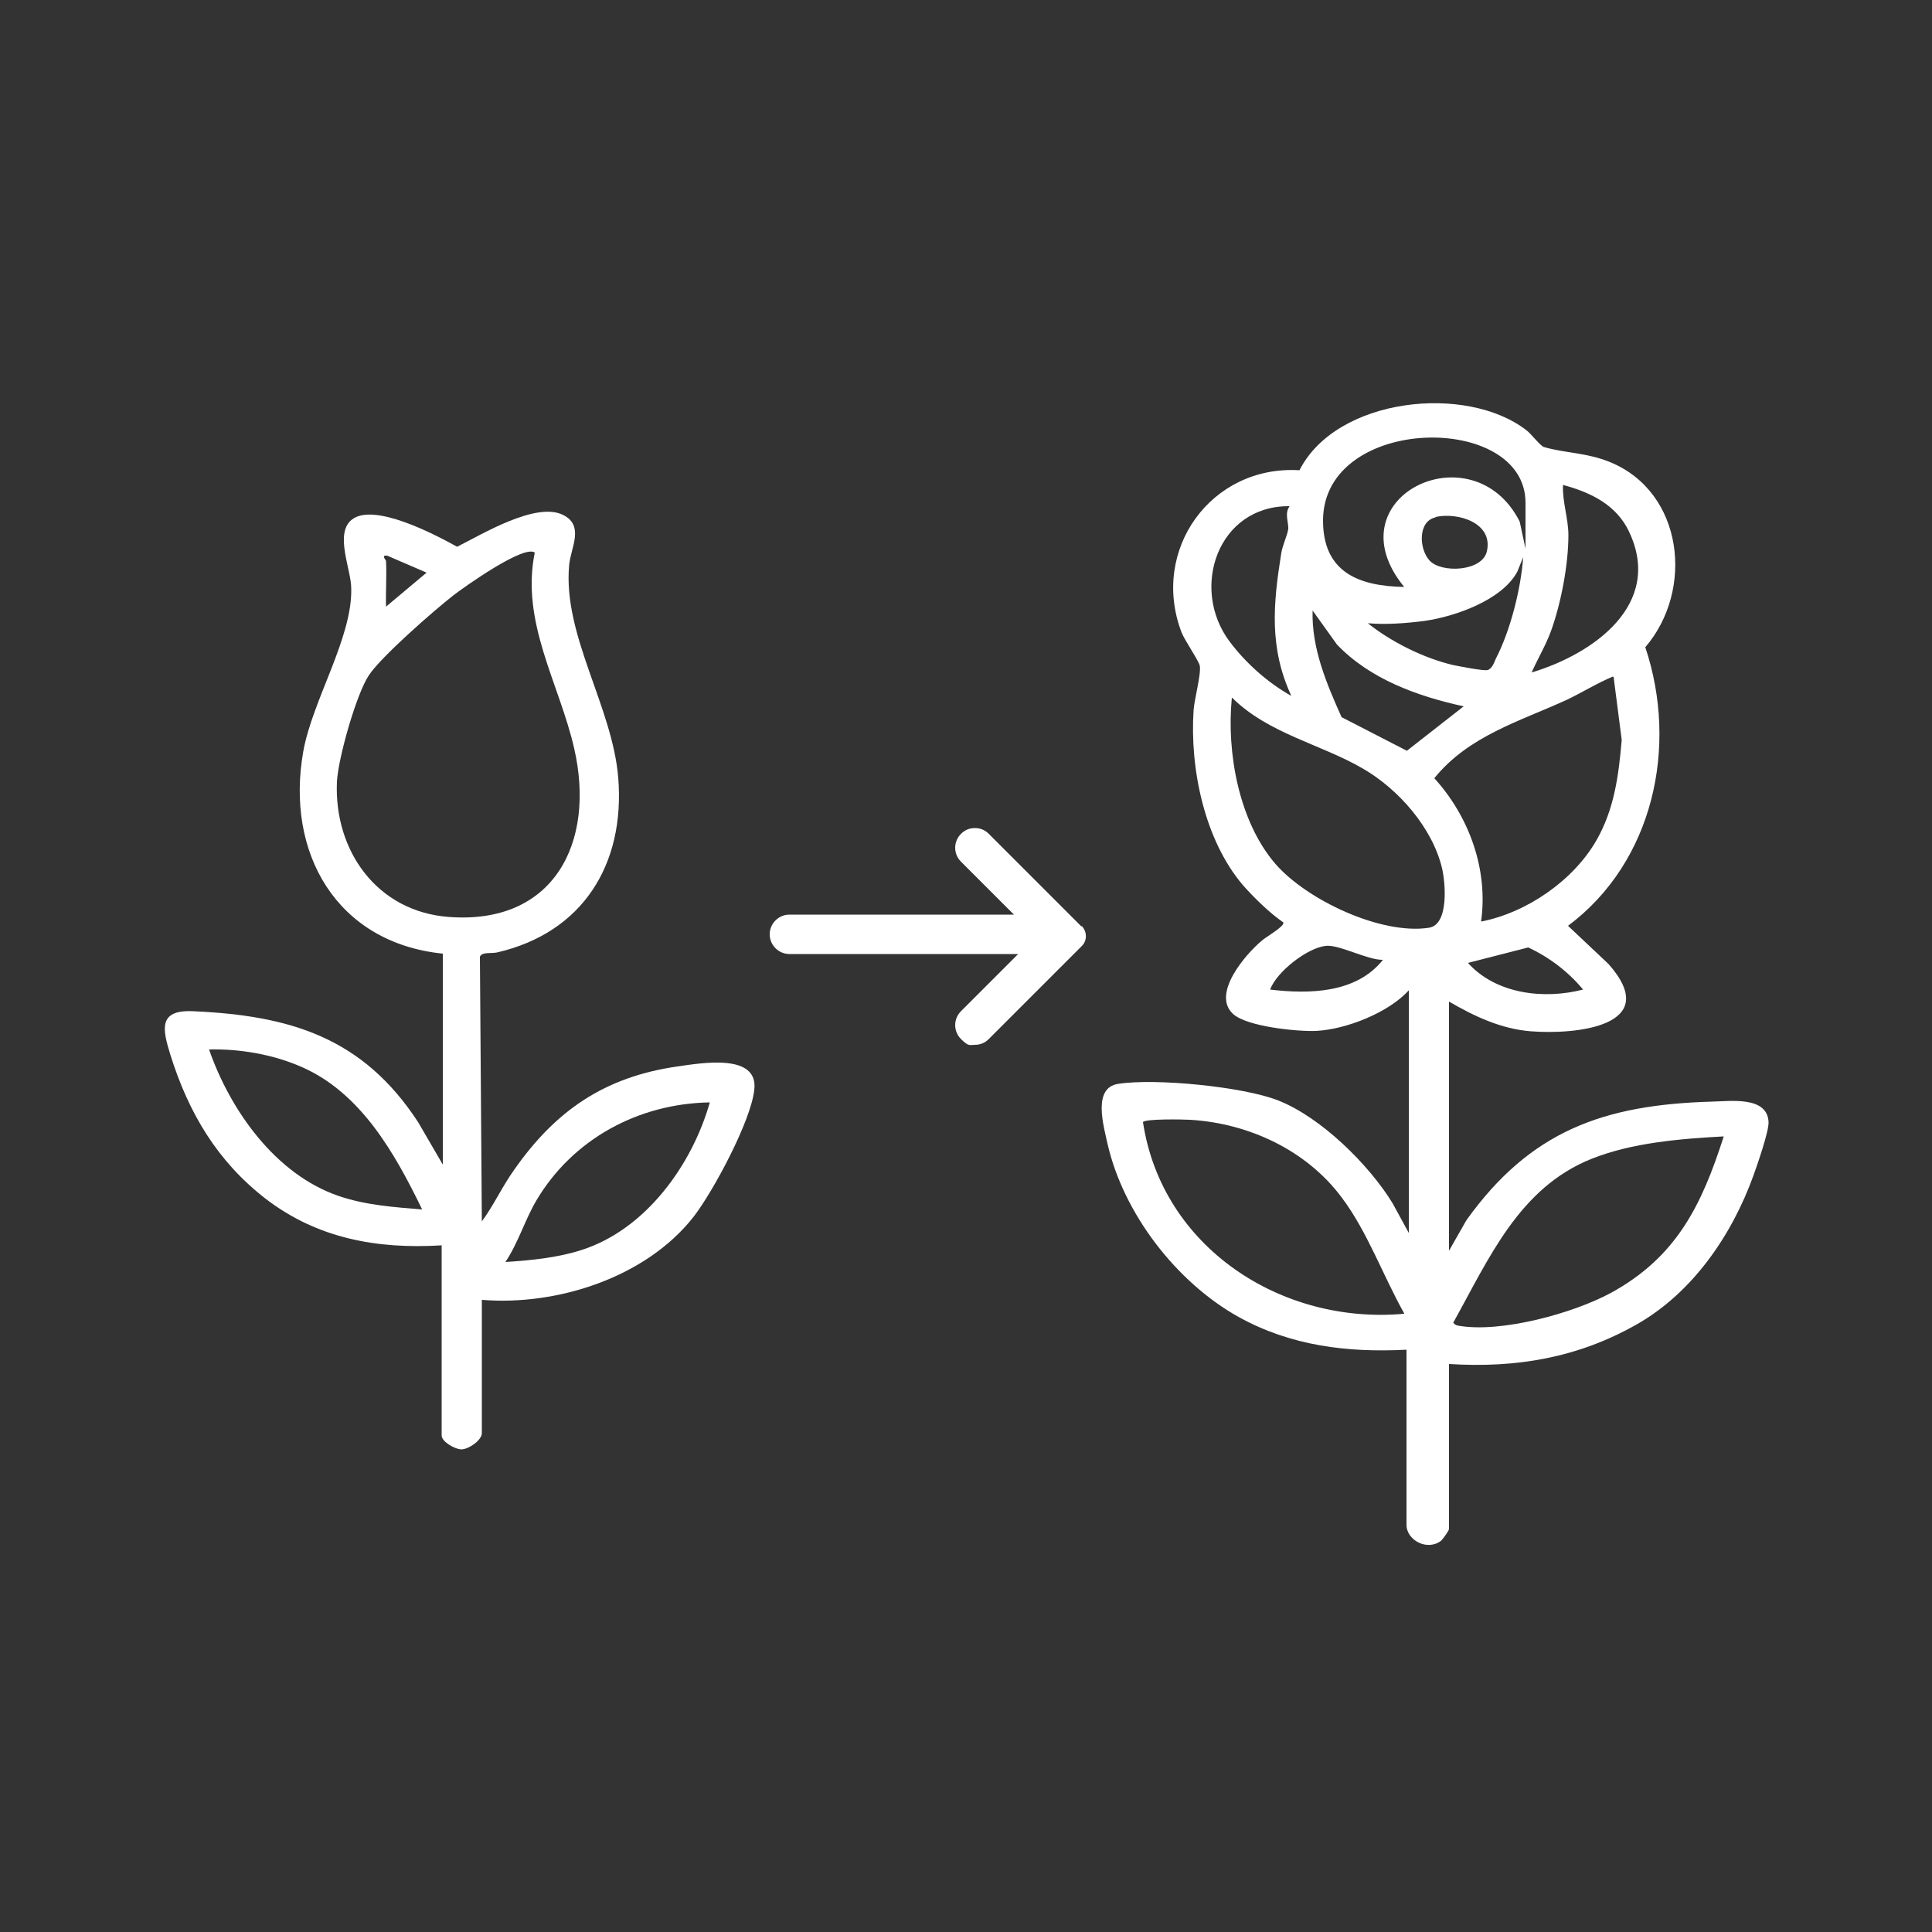 <?xml version="1.0" encoding="UTF-8"?>
<svg xmlns="http://www.w3.org/2000/svg" id="Layer_1" version="1.1" viewBox="0 0 500 500">
  <rect x="0" y="0" width="500" height="500" fill="#333333" stroke="none"/>
  <!-- Generator: Adobe Illustrator 29.6.1, SVG Export Plug-In . SVG Version: 2.1.1 Build 9)  -->
  <defs>
    <style>
      .st0 {
        fill: #fff;
      }
    </style>
  </defs>
  <path class="st0" d="M364,349.3c-15.3.8-30-1-43.5-8.5-16.1-9-29.8-26.8-33.9-44.9-1-4.6-3.9-14.4,2.8-15.4,9.5-1.5,32.3.7,41.4,4.3,11,4.3,23.5,16.6,29.6,26.6l4.2,7.7v-62.8c-5.3,5.8-16.2,10.1-24,10.5-4.9.2-17.9-1.1-21.5-4.4-5.6-5.2,3.2-15.4,7.5-19,1-.9,6.1-3.8,5.5-4.7-3.5-2.4-7.6-6.4-10.5-9.7-9.9-11.7-13.7-30.1-12.7-45.2.2-2.9,2-9.4,1.6-11.5-.2-1.2-3.8-6.4-4.7-8.6-8.2-21.4,7.7-43.4,30.5-42,9.6-18.9,43.3-22.4,58.8-10.3,1.2.9,3.5,4,4.5,4.3,5.5,1.6,11,1.4,17.1,3.9,19,7.8,21.8,33.1,9.1,47.9,8.6,25.7,2.1,55.6-20,72.1l10.5,9.9c14.2,16.1-8.5,18.3-20.1,17.4-7.7-.6-14.7-3.9-21.2-7.7v64.5l4.5-7.9c16.6-23.2,35.6-29.9,63.5-30.7,4.8-.1,14.4-1.5,14.7,5.3.1,2.4-2.9,11-3.9,13.8-5.6,15.5-15.8,30.4-30.3,38.6-15.2,8.6-31.1,11.3-48.5,10.2v42.7c0,.4-1.5,2.5-2,3-3.5,2.8-9,0-9-4.1v-44.9h0ZM394.8,142v-11.9c0-23.5-52.1-22.8-52.4,4.4-.1,13.5,9.1,17.2,21,17.4-19-23.2,17.8-40.9,29.9-16.9l1.5,7h0ZM396.5,174c15.9-4.8,34-17.6,25.1-36.4-3.3-7-10-10.2-17.1-12.1-.2,4.3,1.4,8.7,1.4,13,0,7.6-1.9,17.6-4.5,24.8-1.4,3.8-3.4,7.1-5,10.7ZM333.6,131c-18.4-.1-25.7,21.2-15.4,35,4.2,5.6,9.9,10.7,16,14.1-5.8-12.5-4.7-23.9-2.6-37,.3-1.9,1.6-4.7,1.8-6.2.1-1.7-1-4,.3-5.8h0ZM371.5,133.9c-4.6,1-4.3,8.2-1.5,11.2,3.1,3.3,13.6,2.8,14.8-2.4,1.7-7.4-7.5-10.2-13.3-8.9h0ZM354,161.3c6,4.8,14.4,9,22,10.8,1.5.3,8,1.6,9,1.3,1.1-.3,1.7-1.9,2.1-2.9,3.8-7.3,6.5-18.1,7.1-26.3l-1.5,3.7c-3.9,7.4-16.2,11.7-24.1,12.8-4.6.6-10,1-14.5.6h0ZM378.8,182.8c-11.9-2.6-24.2-7-32.8-16l-6.3-8.8c-.3,9.7,3.6,18.9,7.5,27.6l16.9,8.7,14.7-11.5h0ZM417.4,175.1c-4.1,1.7-7.9,4.1-11.9,6-12.2,5.6-25.4,9.3-34.3,20.3,9,9.9,14,23.6,12.1,37.1,11.8-2.3,23.9-10.6,29.9-21.1,4.6-8.1,5.7-16.7,6.5-25.9l-2.1-16.3h0ZM318.8,180.6c-1.4,14.1,1.8,32,11.3,43,8.1,9.3,27.3,18.4,39.7,16.5,5.2-.8,4.3-11.5,3.4-15.4-2.5-10.5-11.3-20.5-20.5-25.8-10.8-6.3-24.4-9-33.8-18.3h0ZM357.9,248.4c-4,.1-11.5-4.1-14.9-3.6-4.8.6-12.6,6.7-14.3,11.3,10.1,1.2,22.3,1,29.2-7.7h0ZM409.7,256.1c-3.8-4.6-8.8-8.4-14.2-10.9l-15.6,4c7.3,8.1,19.7,9.5,29.8,6.9h0ZM363.4,339.9c-5.4-9.6-9.5-21.1-16.1-29.9-9.1-12.3-24.1-19.3-39.3-20.2-1.8-.1-11.6-.3-12.2.6,4.9,32.4,35.8,52.5,67.6,49.6h0ZM446.1,294.1c-11.1.6-23.7,1.6-34.2,5.8-18.8,7.5-26.6,25.9-35.8,42.4.4.5.7.7,1.4.8,11,1.9,29.6-3.2,39.4-8.5,17-9.3,23.5-22.7,29.2-40.5h0Z"></path>
  <path class="st0" d="M114.2,322.3c-16.7,1-32.1-1.8-45.5-12.1-12.5-9.7-19.9-22.2-24.6-37.2-2-6.5-3.3-11.7,5.8-11.3,25.2,1.1,44,6.8,58.3,28.7l6.4,11v-54.6c-27.5-2.8-40.8-26.1-36.1-52.4,2.4-13.3,12.7-29.3,12.4-42.1,0-4.9-4.3-14,0-17.7,5.6-4.8,21.8,3.8,27.4,6.9,6.4-3.2,20.5-11.8,27.5-8.2,5.5,2.8,1.9,8.5,1.5,12.9-1.7,18.2,11.2,36.6,12.7,55.1,1.8,22.4-9.2,40.1-31.4,45.2-1.4.3-3.9-.2-4.4,1.1l.5,68.5c3.1-4.2,5.3-9.1,8.4-13.4,10.7-15.3,23.4-24,42.2-26.7,6.3-.9,21.1-3.5,19.9,6.1-.9,8.1-10.6,26.2-15.7,32.8-12.3,15.7-35.3,23.1-54.8,21.5v34.5c0,1.8-3.3,4.1-5.2,4.2-1.8,0-5.2-2-5.2-3.6v-49.3h0ZM138.5,143.1c-2.5-2.5-18.5,8.9-21.2,11-5,3.9-18.6,15.8-21.8,20.6-3.3,4.9-8,21.6-8.3,27.6-.8,17.9,10.4,33.6,28.9,35,27.2,2.1,38.1-19.2,32.5-43.6-3.8-16.7-13.9-32.6-10.2-50.7h0ZM99.9,145.1c.2,3.9-.1,7.9,0,11.9l10.5-8.8-10.2-4.4c-1.7-.2-.3,1.1-.3,1.4ZM109.2,312.9c-7-14.4-15.8-30.1-31.2-36.8-7.3-3.2-15.9-4.7-23.9-4.5,5.5,15.8,17.2,32.3,33.5,37.9,7,2.4,14.3,2.9,21.6,3.5h0ZM183.7,285.3c-18.5.3-35.5,9.5-44.9,25.4-3,5.1-4.7,11-8,15.9,6.5-.4,13.5-1.1,19.7-3.1,16.6-5.3,28.6-22,33.2-38.2h0Z"></path>
  <path class="st0" d="M279.9,239.8l-24-24c-1-1-2.2-1.5-3.6-1.5s-2.6.5-3.6,1.5c-2,2-2,5.2,0,7.2l13.7,13.7h-58.1c-2.8,0-5.1,2.3-5.1,5.1s2.3,5.1,5.1,5.1h59.2l-14.8,14.8c-2,2-2,5.2,0,7.2s2.2,1.5,3.6,1.5,2.6-.5,3.6-1.5l19.5-19.5h0l4.5-4.5c1.5-1.4,1.5-3.8,0-5.3h0Z"></path>
</svg>
